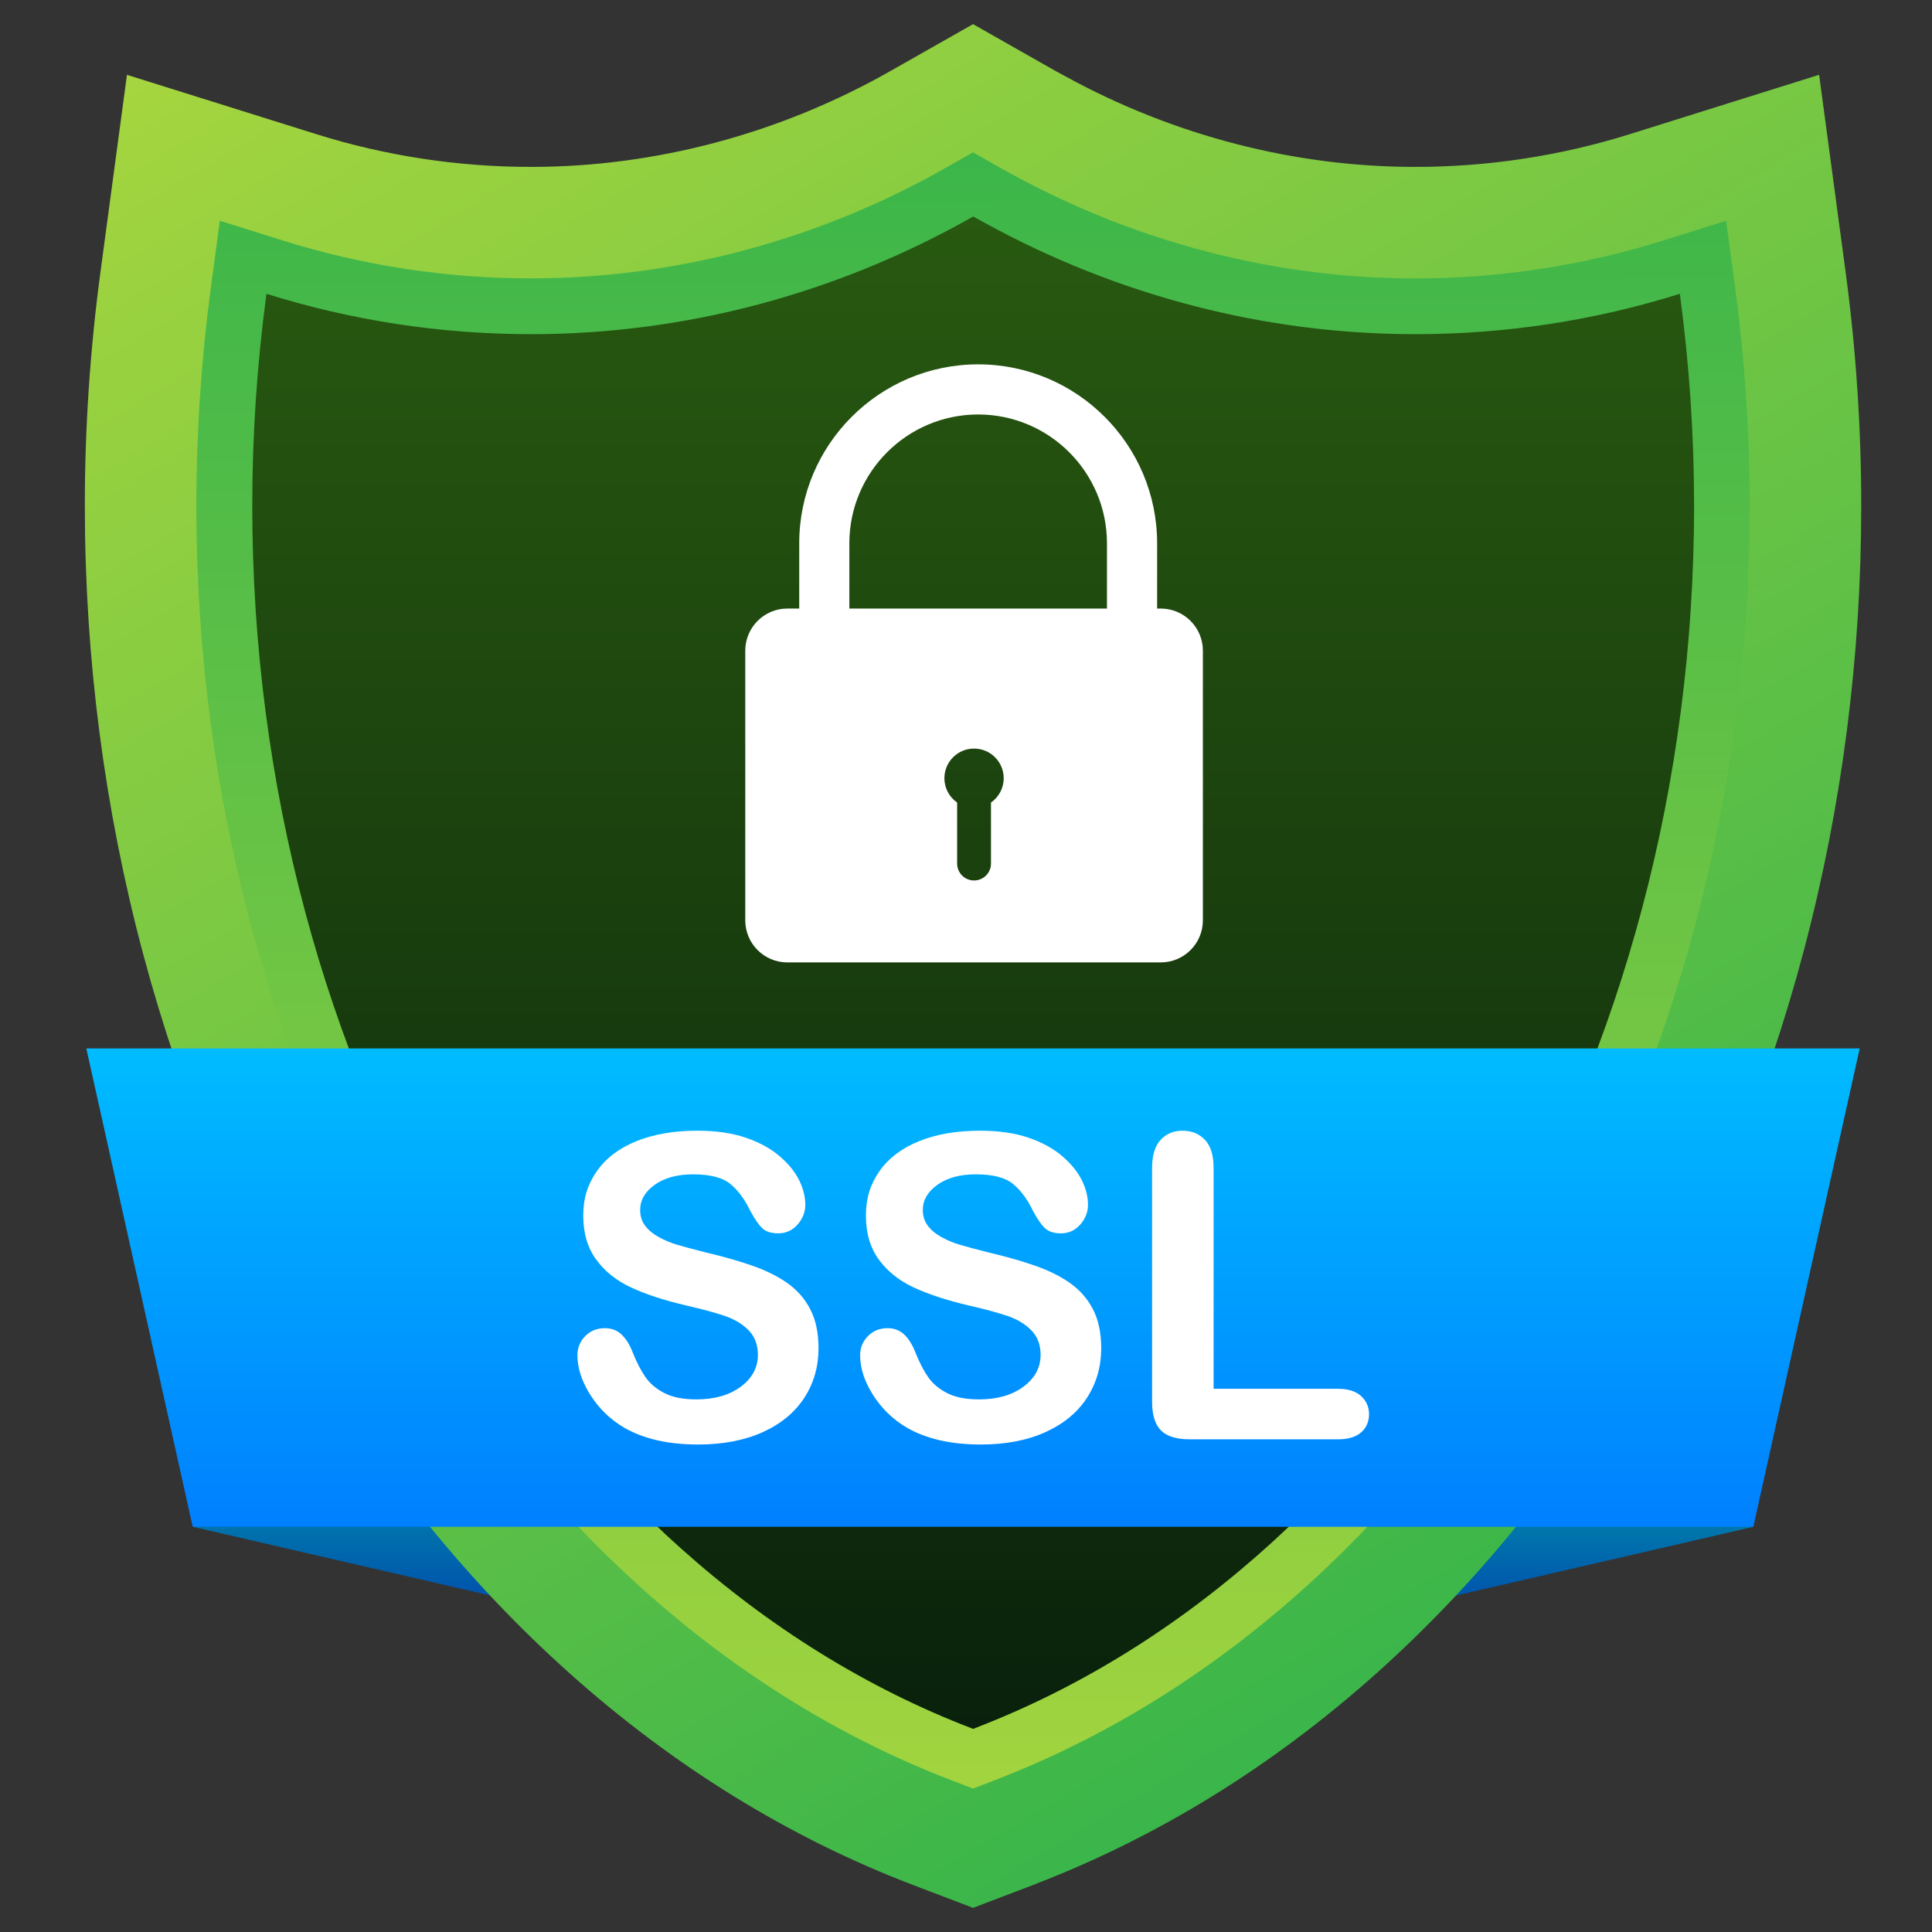 <svg width="56" height="56" viewBox="0 0 56 56" fill="none" xmlns="http://www.w3.org/2000/svg">
<rect x="0" y="0" width="56" height="56" fill="#333333" stroke="none"/>
<g clip-path="url(#clip0_1875_401)">
<path d="M13.673 40.811L5.593 44.256L15.204 46.476L13.673 40.811Z" fill="url(#paint0_linear_1875_401)"/>
<path d="M42.744 40.811L50.821 44.256L41.213 46.476L42.744 40.811Z" fill="url(#paint1_linear_1875_401)"/>
<path d="M26.477 54.642C22.886 53.273 19.53 51.204 16.5 48.492C13.601 45.899 11.062 42.772 8.953 39.198C6.872 35.672 5.257 31.792 4.153 27.666C3.03 23.463 2.459 19.087 2.459 14.659C2.459 12.399 2.612 10.115 2.914 7.869L3.68 2.169L9.169 3.889C11.179 4.518 13.273 4.838 15.392 4.838C19.004 4.838 22.607 3.876 25.811 2.058L28.204 0.7L30.598 2.059C30.633 2.079 30.669 2.098 30.705 2.117L30.716 2.123C30.767 2.15 30.818 2.178 30.868 2.205C34.005 3.927 37.514 4.838 41.017 4.838C43.136 4.838 45.23 4.518 47.239 3.889L52.728 2.168L53.494 7.869C53.796 10.116 53.949 12.4 53.949 14.659C53.949 19.047 53.389 23.386 52.284 27.555C51.2 31.647 49.613 35.5 47.566 39.008C45.494 42.56 42.997 45.679 40.145 48.278C37.166 50.992 33.863 53.081 30.327 54.486L30.24 54.52C30.14 54.56 30.036 54.602 29.932 54.642L28.204 55.3L26.477 54.642Z" fill="url(#paint2_linear_1875_401)"/>
<path d="M27.628 51.621C24.408 50.394 21.389 48.531 18.654 46.084C16.003 43.712 13.676 40.842 11.736 37.555C9.804 34.282 8.303 30.674 7.275 26.831C6.224 22.9 5.691 18.804 5.691 14.658C5.691 12.543 5.834 10.403 6.117 8.299L6.372 6.399L8.202 6.972C10.525 7.7 12.943 8.069 15.391 8.069C19.562 8.069 23.716 6.963 27.405 4.869L28.203 4.416L29.001 4.87C29.06 4.903 29.12 4.935 29.18 4.968C29.224 4.991 29.268 5.015 29.311 5.039C32.922 7.021 36.969 8.07 41.015 8.07C43.463 8.07 45.881 7.701 48.204 6.973L50.033 6.399L50.289 8.3C50.571 10.404 50.715 12.544 50.715 14.659C50.715 18.767 50.191 22.828 49.158 26.727C48.149 30.539 46.673 34.122 44.773 37.379C42.865 40.648 40.576 43.51 37.966 45.889C35.277 48.339 32.304 50.221 29.131 51.483L29.039 51.519C28.952 51.554 28.866 51.589 28.778 51.622L28.203 51.842L27.628 51.621Z" fill="url(#paint3_linear_1875_401)"/>
<path d="M48.691 8.516C46.209 9.294 43.638 9.686 41.019 9.686C36.672 9.686 32.392 8.572 28.538 6.457C28.428 6.396 28.317 6.338 28.207 6.276C24.268 8.511 19.867 9.686 15.395 9.686C12.776 9.686 10.204 9.293 7.723 8.516C7.45 10.552 7.312 12.61 7.312 14.66C7.312 30.962 15.867 45.408 28.208 50.113C28.319 50.07 28.428 50.026 28.538 49.982C40.7 45.147 49.104 30.814 49.104 14.659C49.104 12.609 48.965 10.552 48.691 8.516Z" fill="url(#paint4_linear_1875_401)"/>
<path d="M33.644 17.639H33.54V15.748C33.54 12.887 31.213 10.561 28.353 10.561C25.492 10.561 23.166 12.887 23.166 15.748V17.639H22.823C22.149 17.639 21.602 18.186 21.602 18.86V26.676C21.602 27.35 22.148 27.896 22.823 27.896H33.645C34.319 27.896 34.866 27.35 34.866 26.676V18.86C34.866 18.186 34.319 17.639 33.644 17.639ZM28.724 23.262V25.031C28.724 25.302 28.504 25.521 28.233 25.521C27.962 25.521 27.743 25.302 27.743 25.031V23.262C27.52 23.107 27.374 22.85 27.374 22.557C27.374 22.082 27.758 21.698 28.233 21.698C28.708 21.698 29.093 22.082 29.093 22.557C29.093 22.849 28.947 23.107 28.724 23.262ZM32.086 15.748V17.639H24.619V15.748C24.619 13.688 26.294 12.014 28.353 12.014C30.412 12.014 32.086 13.688 32.086 15.748Z" fill="white"/>
<path d="M50.821 44.255H5.586L2.502 30.389H53.904L50.821 44.255Z" fill="url(#paint5_linear_1875_401)"/>
<path d="M23.725 39.08C23.725 39.612 23.588 40.089 23.315 40.513C23.04 40.938 22.64 41.269 22.112 41.51C21.584 41.749 20.957 41.87 20.234 41.87C19.366 41.87 18.65 41.706 18.086 41.378C17.686 41.142 17.362 40.827 17.112 40.433C16.862 40.039 16.737 39.656 16.737 39.284C16.737 39.068 16.812 38.883 16.962 38.729C17.112 38.575 17.303 38.498 17.535 38.498C17.722 38.498 17.882 38.558 18.011 38.678C18.141 38.798 18.253 38.975 18.344 39.212C18.456 39.492 18.577 39.726 18.707 39.914C18.837 40.101 19.02 40.257 19.256 40.378C19.492 40.501 19.802 40.562 20.186 40.562C20.714 40.562 21.143 40.438 21.473 40.193C21.803 39.947 21.968 39.64 21.968 39.272C21.968 38.98 21.879 38.743 21.701 38.561C21.523 38.379 21.293 38.24 21.012 38.144C20.73 38.048 20.352 37.946 19.881 37.838C19.249 37.69 18.72 37.517 18.294 37.319C17.868 37.121 17.53 36.851 17.281 36.51C17.031 36.168 16.906 35.743 16.906 35.234C16.906 34.726 17.038 34.321 17.302 33.944C17.566 33.568 17.947 33.28 18.448 33.077C18.947 32.875 19.536 32.774 20.211 32.774C20.751 32.774 21.218 32.841 21.612 32.975C22.006 33.109 22.333 33.287 22.593 33.509C22.853 33.731 23.042 33.964 23.163 34.208C23.283 34.452 23.342 34.69 23.342 34.922C23.342 35.134 23.267 35.325 23.117 35.495C22.967 35.665 22.78 35.749 22.556 35.749C22.352 35.749 22.197 35.698 22.091 35.596C21.985 35.494 21.871 35.327 21.746 35.095C21.586 34.762 21.394 34.504 21.17 34.318C20.946 34.132 20.586 34.039 20.09 34.039C19.63 34.039 19.259 34.14 18.977 34.342C18.695 34.544 18.555 34.787 18.555 35.071C18.555 35.247 18.602 35.399 18.698 35.527C18.794 35.655 18.927 35.765 19.094 35.857C19.262 35.949 19.432 36.021 19.604 36.073C19.776 36.125 20.06 36.202 20.456 36.302C20.951 36.418 21.401 36.545 21.802 36.685C22.204 36.825 22.546 36.995 22.828 37.195C23.11 37.395 23.33 37.648 23.488 37.954C23.646 38.26 23.725 38.636 23.725 39.08Z" fill="white"/>
<path d="M31.919 39.08C31.919 39.612 31.782 40.089 31.508 40.513C31.234 40.938 30.834 41.269 30.305 41.51C29.777 41.75 29.151 41.87 28.428 41.87C27.56 41.87 26.844 41.706 26.28 41.378C25.88 41.142 25.555 40.827 25.305 40.433C25.055 40.039 24.931 39.656 24.931 39.284C24.931 39.068 25.006 38.883 25.156 38.729C25.305 38.575 25.497 38.498 25.728 38.498C25.916 38.498 26.075 38.558 26.205 38.678C26.335 38.798 26.446 38.975 26.538 39.212C26.65 39.492 26.771 39.726 26.901 39.914C27.03 40.101 27.213 40.257 27.45 40.378C27.686 40.501 27.995 40.562 28.38 40.562C28.908 40.562 29.337 40.438 29.666 40.193C29.997 39.947 30.162 39.64 30.162 39.272C30.162 38.98 30.073 38.743 29.895 38.561C29.716 38.379 29.487 38.24 29.205 38.144C28.923 38.048 28.545 37.946 28.074 37.838C27.442 37.69 26.913 37.517 26.488 37.319C26.061 37.121 25.724 36.851 25.474 36.51C25.224 36.168 25.099 35.743 25.099 35.234C25.099 34.726 25.23 34.321 25.494 33.944C25.759 33.568 26.14 33.28 26.641 33.077C27.14 32.875 27.729 32.774 28.405 32.774C28.945 32.774 29.412 32.841 29.806 32.975C30.199 33.109 30.526 33.287 30.786 33.509C31.046 33.731 31.236 33.964 31.356 34.208C31.477 34.452 31.536 34.69 31.536 34.922C31.536 35.134 31.461 35.325 31.311 35.495C31.161 35.665 30.974 35.749 30.75 35.749C30.546 35.749 30.391 35.698 30.285 35.596C30.179 35.494 30.064 35.327 29.94 35.095C29.78 34.762 29.588 34.504 29.364 34.318C29.14 34.132 28.78 34.039 28.284 34.039C27.824 34.039 27.453 34.14 27.171 34.342C26.889 34.544 26.748 34.787 26.748 35.071C26.748 35.247 26.796 35.399 26.892 35.527C26.988 35.655 27.12 35.765 27.288 35.857C27.456 35.949 27.625 36.021 27.798 36.073C27.97 36.125 28.254 36.202 28.649 36.302C29.145 36.418 29.594 36.545 29.996 36.685C30.398 36.825 30.74 36.995 31.022 37.195C31.304 37.395 31.524 37.648 31.682 37.954C31.84 38.26 31.919 38.636 31.919 39.08Z" fill="white"/>
<path d="M35.177 33.853V40.255H38.789C39.076 40.255 39.297 40.325 39.451 40.465C39.605 40.605 39.682 40.781 39.682 40.993C39.682 41.205 39.606 41.384 39.454 41.518C39.302 41.651 39.08 41.719 38.788 41.719H34.486C34.099 41.719 33.819 41.633 33.65 41.461C33.479 41.289 33.394 41.011 33.394 40.627V33.854C33.394 33.494 33.475 33.224 33.637 33.044C33.799 32.864 34.012 32.774 34.276 32.774C34.54 32.774 34.761 32.863 34.928 33.041C35.094 33.219 35.177 33.489 35.177 33.853Z" fill="white"/>
</g>
<defs>
<linearGradient id="paint0_linear_1875_401" x1="10.399" y1="43.449" x2="10.399" y2="46.213" gradientUnits="userSpaceOnUse">
<stop stop-color="#0080AC"/>
<stop offset="1" stop-color="#0054AC"/>
</linearGradient>
<linearGradient id="paint1_linear_1875_401" x1="46.017" y1="43.713" x2="46.017" y2="46.342" gradientUnits="userSpaceOnUse">
<stop stop-color="#0080AC"/>
<stop offset="1" stop-color="#0054AC"/>
</linearGradient>
<linearGradient id="paint2_linear_1875_401" x1="15.387" y1="-5.409" x2="46.149" y2="46.534" gradientUnits="userSpaceOnUse">
<stop stop-color="#A7D63F"/>
<stop offset="0.07" stop-color="#9ED33F"/>
<stop offset="1" stop-color="#39B54A"/>
</linearGradient>
<linearGradient id="paint3_linear_1875_401" x1="28.155" y1="3.289" x2="28.371" y2="53.617" gradientUnits="userSpaceOnUse">
<stop stop-color="#39B54A"/>
<stop offset="0.93" stop-color="#9ED33F"/>
<stop offset="1" stop-color="#A7D63F"/>
</linearGradient>
<linearGradient id="paint4_linear_1875_401" x1="28.206" y1="6.276" x2="28.206" y2="50.113" gradientUnits="userSpaceOnUse">
<stop stop-color="#285910"/>
<stop offset="1" stop-color="#09210C"/>
</linearGradient>
<linearGradient id="paint5_linear_1875_401" x1="28.203" y1="29.936" x2="28.203" y2="44.942" gradientUnits="userSpaceOnUse">
<stop stop-color="#00BEFF"/>
<stop offset="1" stop-color="#007DFF"/>
</linearGradient>
<clipPath id="clip0_1875_401">
<rect width="56" height="56" fill="white"/>
</clipPath>
</defs>
</svg>
